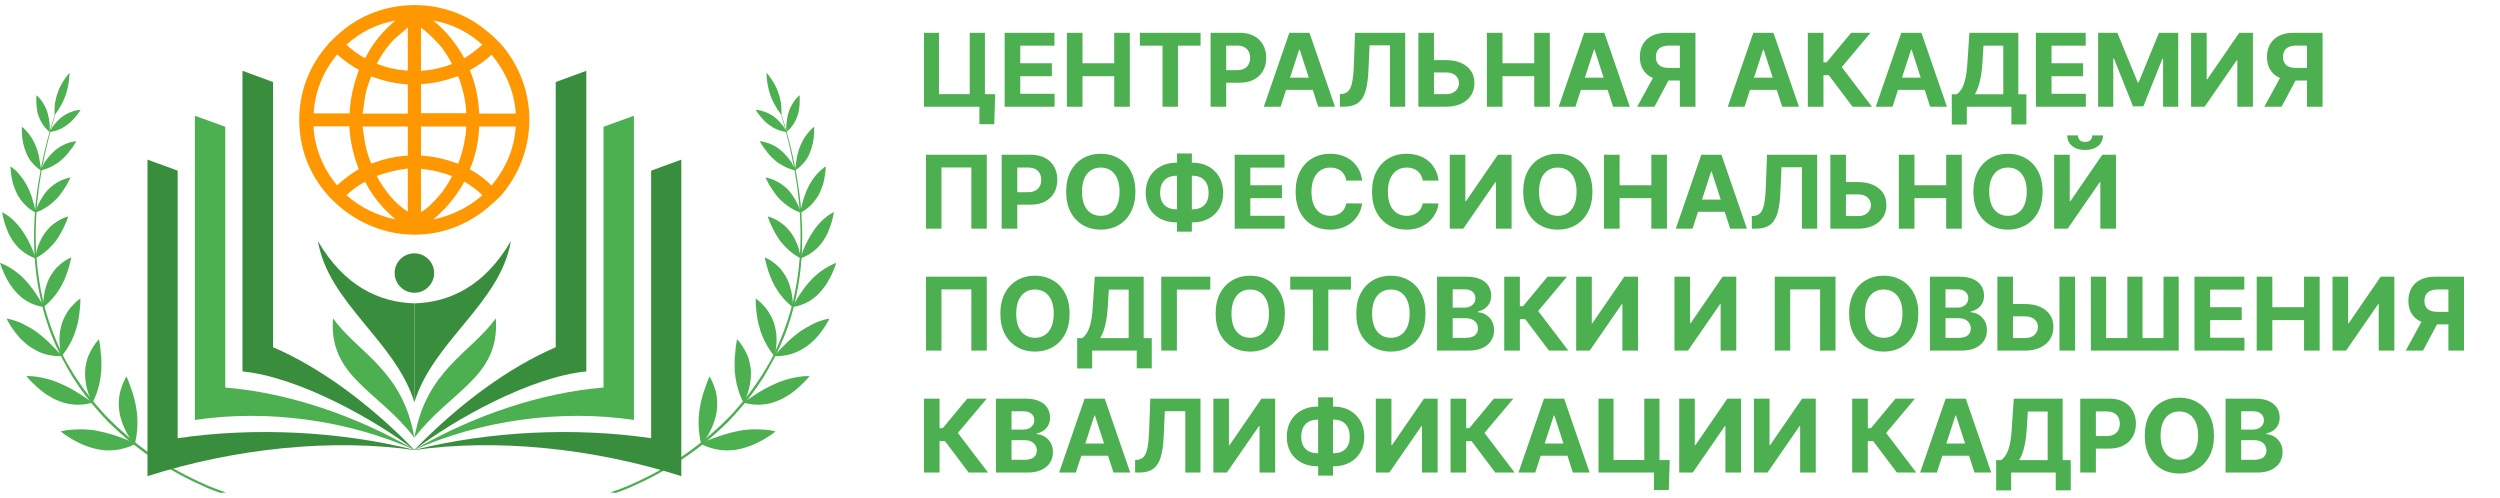 <?xml version="1.0" encoding="UTF-8"?> <svg xmlns="http://www.w3.org/2000/svg" width="246" height="49" viewBox="0 0 246 49" fill="none"><g clip-path="url(#clip0_136_1470)"><path d="M22.229 48.437C22.229 48.437 22.208 48.437 22.145 48.458C22.103 48.458 22.04 48.479 21.957 48.479C21.831 48.5 21.685 48.5 21.685 48.5C21.685 48.5 21.518 48.437 21.204 48.333C20.89 48.208 20.43 48.041 19.866 47.77C18.715 47.269 17.105 46.456 15.307 45.287C14.408 44.703 13.467 44.015 12.526 43.222C12.045 42.826 11.585 42.409 11.104 41.95C10.999 41.845 10.874 41.72 10.748 41.616C10.685 41.553 10.623 41.491 10.581 41.449C10.518 41.386 10.476 41.324 10.414 41.261C10.309 41.136 10.184 41.032 10.079 40.907C9.975 40.782 9.849 40.656 9.745 40.531C8.845 39.53 7.988 38.424 7.235 37.235C7.131 37.089 7.047 36.943 6.963 36.776C6.88 36.63 6.775 36.463 6.691 36.317C6.608 36.171 6.524 36.004 6.441 35.858L6.315 35.629C6.273 35.545 6.231 35.462 6.19 35.4C6.106 35.233 6.022 35.087 5.939 34.92C5.855 34.753 5.792 34.586 5.709 34.44C5.625 34.273 5.562 34.106 5.479 33.96L5.27 33.459L5.165 33.209C5.123 33.126 5.102 33.042 5.06 32.959L4.872 32.458C4.809 32.291 4.747 32.124 4.705 31.957C4.642 31.791 4.6 31.624 4.538 31.457C4.433 31.123 4.329 30.768 4.245 30.435C4.203 30.268 4.161 30.101 4.119 29.913C4.078 29.746 4.036 29.579 3.994 29.392C3.68 28.015 3.492 26.638 3.408 25.303C3.388 24.969 3.367 24.636 3.367 24.302C3.367 23.968 3.346 23.655 3.346 23.321C3.346 22.675 3.367 22.049 3.408 21.423C3.408 21.277 3.429 21.11 3.429 20.964C3.429 20.818 3.45 20.672 3.471 20.505C3.492 20.213 3.513 19.921 3.555 19.629C3.597 19.337 3.618 19.066 3.659 18.774C3.68 18.628 3.701 18.503 3.722 18.357C3.743 18.231 3.764 18.085 3.785 17.96C4.119 15.832 4.559 14.101 4.893 12.912C5.081 12.307 5.207 11.848 5.311 11.514C5.374 11.347 5.416 11.243 5.437 11.16C5.458 11.076 5.479 11.034 5.479 11.034C5.479 11.034 5.479 11.076 5.458 11.16C5.437 11.243 5.395 11.368 5.353 11.535C5.249 11.869 5.123 12.349 4.956 12.954C4.642 14.164 4.203 15.916 3.889 18.064C3.868 18.19 3.848 18.336 3.827 18.461C3.806 18.607 3.785 18.732 3.785 18.878C3.743 19.149 3.722 19.441 3.68 19.733C3.638 20.317 3.576 20.901 3.555 21.527C3.492 22.758 3.492 24.072 3.597 25.407C3.701 26.742 3.91 28.14 4.224 29.517C4.538 30.894 4.998 32.27 5.562 33.585C5.688 33.918 5.855 34.231 6.001 34.565C6.064 34.732 6.169 34.878 6.231 35.045C6.315 35.212 6.399 35.358 6.482 35.525C6.566 35.671 6.65 35.838 6.754 35.984L6.88 36.213L7.026 36.443C7.11 36.589 7.214 36.755 7.298 36.901C7.402 37.047 7.486 37.194 7.591 37.34C8.364 38.529 9.243 39.613 10.142 40.615C10.246 40.74 10.372 40.865 10.497 40.99C10.623 41.115 10.727 41.24 10.853 41.345C11.083 41.574 11.313 41.804 11.564 42.033C12.045 42.471 12.526 42.888 12.986 43.285C13.948 44.057 14.889 44.745 15.809 45.329C17.628 46.497 19.259 47.269 20.409 47.77C20.995 48.02 21.455 48.187 21.768 48.291C21.936 48.354 22.04 48.396 22.124 48.416C22.187 48.416 22.229 48.437 22.229 48.437Z" fill="#4CAF50"></path><path d="M13.32 43.66C13.32 43.66 13.237 43.723 13.09 43.786C12.944 43.869 12.714 43.973 12.4 44.057C11.815 44.245 10.957 44.411 9.933 44.265C8.908 44.119 7.904 43.681 7.172 43.264C6.817 43.056 6.503 42.847 6.294 42.701C6.085 42.555 5.98 42.45 5.98 42.45C5.98 42.45 6.085 42.43 6.252 42.388C6.42 42.346 6.691 42.304 7.005 42.284C7.319 42.263 7.695 42.242 8.134 42.242C8.553 42.263 9.034 42.284 9.535 42.388C10.539 42.576 11.48 42.889 12.191 43.16C12.547 43.285 12.839 43.41 13.028 43.494C13.195 43.598 13.32 43.66 13.32 43.66Z" fill="#4CAF50"></path><path d="M9.138 39.613C9.138 39.613 9.054 39.655 8.887 39.676C8.72 39.718 8.49 39.759 8.197 39.801C7.904 39.822 7.549 39.843 7.172 39.801C6.775 39.759 6.336 39.676 5.876 39.488C5.646 39.405 5.416 39.3 5.207 39.196C4.998 39.071 4.788 38.946 4.579 38.821C4.475 38.758 4.391 38.696 4.287 38.612C4.203 38.55 4.098 38.466 4.015 38.404C3.847 38.258 3.68 38.132 3.534 37.986C3.241 37.715 3.011 37.465 2.844 37.298C2.697 37.11 2.593 37.006 2.593 37.006C2.593 37.006 2.697 37.006 2.865 37.006C3.032 37.006 3.283 37.027 3.576 37.068C3.868 37.11 4.224 37.173 4.621 37.277C4.726 37.298 4.809 37.34 4.914 37.361C5.018 37.381 5.123 37.423 5.228 37.465C5.437 37.527 5.646 37.611 5.876 37.715C6.775 38.091 7.57 38.57 8.155 38.967C8.448 39.154 8.699 39.321 8.866 39.447C9.054 39.53 9.138 39.613 9.138 39.613Z" fill="#4CAF50"></path><path d="M6.127 35.024C6.127 35.024 6.044 35.045 5.876 35.045C5.73 35.045 5.5 35.045 5.228 35.003C4.684 34.941 3.932 34.753 3.158 34.252C3.053 34.19 2.97 34.127 2.865 34.065C2.781 34.002 2.677 33.919 2.593 33.856C2.426 33.71 2.259 33.543 2.091 33.397C1.778 33.084 1.527 32.75 1.297 32.438C1.088 32.125 0.92 31.874 0.816 31.666C0.753 31.561 0.711 31.499 0.69 31.436C0.669 31.374 0.648 31.353 0.648 31.353C0.648 31.353 0.732 31.374 0.899 31.395C1.046 31.436 1.276 31.478 1.548 31.582C1.819 31.666 2.133 31.791 2.447 31.979C2.781 32.145 3.158 32.354 3.513 32.604C3.701 32.73 3.869 32.876 4.036 33.001C4.203 33.147 4.371 33.272 4.517 33.418C4.684 33.564 4.831 33.689 4.956 33.835C5.103 33.96 5.207 34.106 5.333 34.211C5.563 34.44 5.751 34.649 5.876 34.795C6.064 34.941 6.127 35.024 6.127 35.024Z" fill="#4CAF50"></path><path d="M4.308 30.205C4.308 30.205 3.994 30.185 3.492 30.018C2.99 29.851 2.363 29.538 1.757 28.933C1.464 28.641 1.192 28.286 0.962 27.953C0.753 27.619 0.565 27.264 0.418 26.951C0.272 26.638 0.188 26.367 0.105 26.179C0.042 25.992 0 25.866 0 25.866C0 25.866 0.314 25.971 0.774 26.221C1.004 26.346 1.255 26.513 1.547 26.722C1.819 26.93 2.133 27.181 2.405 27.473C2.99 28.078 3.45 28.745 3.785 29.288C3.952 29.559 4.078 29.767 4.182 29.934C4.266 30.101 4.308 30.205 4.308 30.205Z" fill="#4CAF50"></path><path d="M3.513 25.428C3.513 25.428 3.22 25.345 2.802 25.115C2.384 24.886 1.84 24.489 1.38 23.864C1.15 23.551 0.941 23.196 0.794 22.862C0.648 22.529 0.523 22.174 0.439 21.882C0.272 21.298 0.209 20.881 0.209 20.881C0.209 20.881 0.481 21.006 0.878 21.298C1.066 21.444 1.296 21.632 1.505 21.861C1.568 21.924 1.61 21.986 1.673 22.049C1.736 22.111 1.798 22.174 1.84 22.236C1.966 22.383 2.07 22.529 2.175 22.675C2.279 22.841 2.384 22.988 2.488 23.154C2.572 23.321 2.677 23.488 2.76 23.634C2.844 23.801 2.927 23.947 2.99 24.093C3.053 24.239 3.116 24.385 3.178 24.51C3.408 25.053 3.513 25.428 3.513 25.428Z" fill="#4CAF50"></path><path d="M3.513 20.922C3.513 20.922 3.45 20.901 3.346 20.839C3.241 20.776 3.095 20.693 2.906 20.547C2.739 20.422 2.53 20.234 2.342 20.025C2.154 19.817 1.945 19.546 1.756 19.233C1.589 18.92 1.443 18.586 1.338 18.252C1.275 18.085 1.234 17.918 1.213 17.772C1.171 17.626 1.15 17.48 1.129 17.334C1.087 17.063 1.045 16.813 1.045 16.646C1.024 16.479 1.024 16.375 1.024 16.375C1.024 16.375 1.087 16.416 1.192 16.479C1.296 16.562 1.422 16.667 1.589 16.813C1.903 17.147 2.3 17.605 2.635 18.231C2.802 18.544 2.948 18.878 3.053 19.17C3.116 19.316 3.157 19.483 3.199 19.629C3.241 19.775 3.283 19.921 3.325 20.046C3.387 20.297 3.429 20.526 3.471 20.672C3.492 20.756 3.492 20.818 3.492 20.86C3.513 20.901 3.513 20.922 3.513 20.922Z" fill="#4CAF50"></path><path d="M4.036 16.771C4.036 16.771 3.806 16.646 3.513 16.375C3.367 16.229 3.199 16.062 3.032 15.853C2.948 15.749 2.865 15.624 2.802 15.499C2.718 15.373 2.656 15.227 2.593 15.081C2.467 14.789 2.363 14.456 2.3 14.164C2.279 14.08 2.258 14.018 2.258 13.934C2.237 13.851 2.237 13.788 2.216 13.726C2.195 13.579 2.175 13.454 2.175 13.329C2.133 12.829 2.154 12.474 2.154 12.474C2.154 12.474 2.363 12.62 2.635 12.933C2.906 13.246 3.241 13.684 3.492 14.289C3.617 14.581 3.722 14.894 3.785 15.186C3.827 15.332 3.847 15.478 3.868 15.603C3.889 15.749 3.91 15.874 3.931 15.999C4.036 16.437 4.036 16.771 4.036 16.771Z" fill="#4CAF50"></path><path d="M4.893 12.995C4.893 12.995 4.726 12.87 4.496 12.62C4.266 12.37 4.015 11.994 3.827 11.493C3.785 11.368 3.743 11.243 3.701 11.118C3.68 10.993 3.638 10.868 3.638 10.742C3.597 10.492 3.576 10.263 3.576 10.054C3.576 9.846 3.576 9.679 3.576 9.553C3.576 9.491 3.576 9.449 3.597 9.407C3.597 9.366 3.597 9.366 3.597 9.366C3.597 9.366 3.638 9.407 3.701 9.47C3.764 9.533 3.868 9.637 3.973 9.762C4.182 10.033 4.433 10.409 4.621 10.909C4.705 11.16 4.768 11.41 4.809 11.66C4.851 11.911 4.872 12.14 4.893 12.328C4.914 12.724 4.893 12.995 4.893 12.995Z" fill="#4CAF50"></path><path d="M13.258 43.723C13.258 43.723 13.3 43.639 13.32 43.452C13.362 43.285 13.404 43.035 13.446 42.742C13.53 42.138 13.571 41.303 13.446 40.406C13.32 39.488 13.069 38.654 12.839 38.049C12.735 37.736 12.63 37.486 12.568 37.319C12.505 37.152 12.442 37.048 12.442 37.048C12.442 37.048 12.379 37.131 12.317 37.277C12.233 37.423 12.129 37.653 12.024 37.924C11.919 38.195 11.815 38.529 11.752 38.925C11.689 39.321 11.668 39.739 11.71 40.218C11.794 41.157 12.17 42.054 12.526 42.701C12.714 43.014 12.881 43.285 13.007 43.452C13.174 43.619 13.258 43.723 13.258 43.723Z" fill="#4CAF50"></path><path d="M9.075 39.655C9.075 39.655 9.117 39.572 9.201 39.426C9.264 39.28 9.368 39.071 9.473 38.8C9.577 38.529 9.661 38.216 9.765 37.84C9.849 37.486 9.912 37.069 9.954 36.651C9.975 36.443 9.975 36.234 9.975 36.026C9.975 35.817 9.975 35.608 9.975 35.42C9.975 35.316 9.975 35.233 9.954 35.129C9.954 35.045 9.933 34.941 9.933 34.857C9.912 34.69 9.891 34.523 9.891 34.377C9.87 34.065 9.807 33.835 9.786 33.647C9.765 33.48 9.745 33.376 9.745 33.376C9.745 33.376 9.682 33.439 9.577 33.564C9.473 33.689 9.326 33.856 9.18 34.106C9.034 34.336 8.866 34.628 8.72 34.962C8.678 35.045 8.657 35.129 8.615 35.233C8.594 35.316 8.553 35.42 8.532 35.525C8.49 35.713 8.448 35.921 8.406 36.151C8.302 37.027 8.448 37.924 8.657 38.591C8.762 38.925 8.866 39.196 8.95 39.384C9.034 39.551 9.075 39.655 9.075 39.655Z" fill="#4CAF50"></path><path d="M6.064 35.045C6.064 35.045 6.127 34.982 6.21 34.857C6.315 34.732 6.441 34.565 6.587 34.336C6.88 33.877 7.235 33.23 7.465 32.458C7.486 32.354 7.528 32.27 7.549 32.166C7.57 32.062 7.612 31.978 7.632 31.874C7.674 31.686 7.716 31.499 7.737 31.311C7.8 30.956 7.842 30.622 7.862 30.33C7.904 30.038 7.904 29.809 7.904 29.642C7.904 29.475 7.904 29.371 7.904 29.371C7.904 29.371 7.821 29.413 7.716 29.517C7.591 29.6 7.423 29.746 7.256 29.934C7.068 30.122 6.859 30.351 6.671 30.643C6.482 30.935 6.294 31.269 6.148 31.666C6.064 31.874 6.022 32.062 5.98 32.27C5.939 32.479 5.897 32.667 5.876 32.875C5.855 33.063 5.855 33.272 5.855 33.439C5.855 33.626 5.855 33.793 5.876 33.96C5.897 34.273 5.939 34.565 5.98 34.753C6.043 34.941 6.064 35.045 6.064 35.045Z" fill="#4CAF50"></path><path d="M4.245 30.226C4.245 30.226 4.517 30.038 4.872 29.684C5.228 29.329 5.667 28.808 6.043 28.119C6.232 27.785 6.378 27.431 6.504 27.118C6.629 26.784 6.734 26.492 6.796 26.221C6.88 25.95 6.922 25.72 6.964 25.574C7.005 25.407 7.005 25.324 7.005 25.324C7.005 25.324 6.713 25.449 6.294 25.72C6.085 25.866 5.855 26.054 5.625 26.284C5.395 26.513 5.186 26.805 4.977 27.139C4.58 27.827 4.391 28.599 4.308 29.204C4.266 29.517 4.245 29.767 4.245 29.955C4.245 30.101 4.245 30.226 4.245 30.226Z" fill="#4CAF50"></path><path d="M3.45 25.428C3.45 25.428 3.722 25.303 4.119 25.032C4.517 24.761 4.977 24.343 5.437 23.78C5.667 23.488 5.834 23.196 6.001 22.904C6.169 22.612 6.294 22.341 6.399 22.111C6.629 21.632 6.712 21.298 6.712 21.298C6.712 21.298 6.42 21.36 6.001 21.569C5.792 21.673 5.562 21.819 5.311 22.007C5.249 22.049 5.186 22.111 5.123 22.153C5.06 22.216 4.998 22.257 4.935 22.32C4.809 22.445 4.705 22.57 4.579 22.716C4.454 22.862 4.349 23.008 4.266 23.154C4.161 23.3 4.078 23.467 4.015 23.613C3.931 23.759 3.868 23.926 3.806 24.072C3.743 24.218 3.68 24.364 3.659 24.51C3.513 25.053 3.45 25.428 3.45 25.428Z" fill="#4CAF50"></path><path d="M3.45 20.923C3.45 20.923 3.513 20.902 3.638 20.86C3.764 20.818 3.931 20.756 4.119 20.651C4.308 20.547 4.538 20.422 4.768 20.255C4.998 20.088 5.228 19.9 5.479 19.65C5.73 19.421 5.939 19.149 6.106 18.899C6.19 18.774 6.273 18.649 6.357 18.524C6.441 18.398 6.503 18.294 6.566 18.19C6.691 17.981 6.775 17.794 6.838 17.668C6.901 17.543 6.942 17.46 6.942 17.46C6.942 17.46 6.88 17.46 6.754 17.501C6.629 17.522 6.461 17.585 6.273 17.648C5.876 17.794 5.353 18.065 4.851 18.544C4.6 18.774 4.391 19.045 4.224 19.316C4.14 19.442 4.057 19.587 3.973 19.713C3.91 19.838 3.848 19.963 3.785 20.088C3.68 20.318 3.597 20.526 3.534 20.672C3.513 20.756 3.492 20.797 3.471 20.839C3.471 20.902 3.45 20.923 3.45 20.923Z" fill="#4CAF50"></path><path d="M3.994 16.771C3.994 16.771 4.245 16.729 4.621 16.583C4.81 16.521 5.019 16.416 5.249 16.291C5.353 16.229 5.479 16.145 5.604 16.083C5.73 15.999 5.855 15.916 5.96 15.812C6.211 15.603 6.42 15.394 6.608 15.186C6.65 15.123 6.692 15.081 6.734 15.019C6.775 14.956 6.817 14.915 6.859 14.852C6.943 14.748 7.026 14.643 7.089 14.56C7.361 14.184 7.507 13.892 7.507 13.892C7.507 13.892 7.256 13.913 6.88 14.018C6.503 14.122 6.002 14.33 5.5 14.727C5.249 14.935 5.04 15.144 4.851 15.373C4.747 15.478 4.663 15.603 4.58 15.707C4.538 15.77 4.496 15.812 4.454 15.874C4.412 15.937 4.391 15.978 4.35 16.041C4.12 16.458 3.994 16.771 3.994 16.771Z" fill="#4CAF50"></path><path d="M4.873 12.995C4.873 12.995 5.082 12.975 5.395 12.891C5.709 12.808 6.127 12.641 6.545 12.328C6.65 12.244 6.755 12.182 6.838 12.098C6.943 12.015 7.026 11.931 7.11 11.848C7.277 11.681 7.424 11.514 7.549 11.347C7.675 11.201 7.758 11.055 7.821 10.972C7.863 10.93 7.884 10.889 7.905 10.868C7.926 10.847 7.926 10.826 7.926 10.826C7.926 10.826 7.863 10.826 7.779 10.826C7.675 10.826 7.549 10.847 7.403 10.889C7.089 10.972 6.65 11.118 6.232 11.41C6.023 11.556 5.814 11.723 5.646 11.911C5.479 12.098 5.333 12.265 5.207 12.432C4.998 12.745 4.873 12.995 4.873 12.995Z" fill="#4CAF50"></path><path d="M5.374 11.306C5.374 11.306 5.353 11.034 5.374 10.638C5.374 10.534 5.395 10.43 5.395 10.304C5.416 10.179 5.416 10.054 5.458 9.929C5.5 9.658 5.583 9.387 5.688 9.094C5.876 8.51 6.19 8.031 6.42 7.697C6.65 7.363 6.838 7.175 6.838 7.175C6.838 7.175 6.838 7.446 6.796 7.843C6.754 8.26 6.65 8.782 6.461 9.366C6.357 9.658 6.252 9.908 6.127 10.137C6.064 10.263 6.001 10.367 5.939 10.471C5.876 10.576 5.813 10.659 5.771 10.763C5.562 11.097 5.374 11.306 5.374 11.306Z" fill="#4CAF50"></path><path d="M60.057 48.437C60.057 48.437 60.078 48.437 60.141 48.458C60.183 48.458 60.245 48.479 60.329 48.479C60.454 48.5 60.601 48.5 60.601 48.5C60.601 48.5 60.768 48.437 61.082 48.333C61.395 48.208 61.855 48.041 62.42 47.77C63.57 47.269 65.18 46.456 66.979 45.287C67.878 44.703 68.819 44.015 69.76 43.222C70.241 42.826 70.701 42.409 71.182 41.95C71.287 41.845 71.412 41.72 71.537 41.616C71.6 41.553 71.663 41.491 71.705 41.449C71.767 41.386 71.809 41.324 71.872 41.261C71.977 41.136 72.102 41.032 72.207 40.907C72.311 40.782 72.437 40.656 72.541 40.531C73.44 39.53 74.298 38.424 75.05 37.235C75.155 37.089 75.239 36.943 75.322 36.776C75.406 36.63 75.51 36.463 75.594 36.317C75.678 36.171 75.761 36.004 75.845 35.858L75.971 35.629C76.012 35.545 76.054 35.462 76.096 35.4C76.18 35.233 76.263 35.087 76.347 34.92C76.431 34.753 76.493 34.586 76.577 34.44C76.661 34.273 76.723 34.106 76.807 33.96L77.016 33.459L77.121 33.209C77.162 33.126 77.183 33.042 77.225 32.959L77.413 32.458C77.476 32.291 77.539 32.124 77.581 31.957C77.644 31.791 77.685 31.624 77.748 31.457C77.853 31.123 77.957 30.768 78.041 30.435C78.083 30.268 78.124 30.101 78.166 29.913C78.208 29.746 78.25 29.579 78.292 29.392C78.605 28.015 78.794 26.638 78.877 25.303C78.898 24.969 78.919 24.636 78.919 24.302C78.919 23.968 78.94 23.655 78.94 23.321C78.94 22.675 78.919 22.049 78.877 21.423C78.877 21.277 78.856 21.11 78.856 20.964C78.856 20.818 78.835 20.672 78.814 20.505C78.794 20.213 78.773 19.921 78.731 19.629C78.689 19.337 78.668 19.066 78.626 18.774C78.605 18.628 78.585 18.503 78.564 18.357C78.543 18.231 78.522 18.085 78.501 17.96C78.166 15.832 77.727 14.101 77.392 12.912C77.204 12.307 77.079 11.848 76.974 11.514C76.912 11.347 76.87 11.243 76.849 11.16C76.828 11.076 76.807 11.034 76.807 11.034C76.807 11.034 76.807 11.076 76.828 11.16C76.849 11.243 76.891 11.368 76.933 11.535C77.037 11.869 77.162 12.349 77.33 12.954C77.644 14.164 78.083 15.916 78.396 18.064C78.417 18.19 78.438 18.336 78.459 18.461C78.48 18.607 78.501 18.732 78.501 18.878C78.543 19.149 78.564 19.441 78.605 19.733C78.647 20.317 78.71 20.901 78.731 21.527C78.794 22.758 78.794 24.072 78.689 25.407C78.585 26.742 78.375 28.14 78.062 29.517C77.748 30.894 77.288 32.27 76.723 33.585C76.598 33.918 76.431 34.231 76.284 34.565C76.222 34.732 76.117 34.878 76.054 35.045C75.971 35.212 75.887 35.358 75.803 35.525C75.72 35.671 75.636 35.838 75.531 35.984L75.406 36.213L75.26 36.443C75.176 36.589 75.071 36.755 74.988 36.901C74.883 37.047 74.799 37.194 74.695 37.34C73.921 38.529 73.043 39.613 72.144 40.615C72.039 40.74 71.914 40.865 71.788 40.99C71.663 41.115 71.558 41.24 71.433 41.345C71.203 41.574 70.973 41.804 70.722 42.033C70.241 42.471 69.76 42.888 69.3 43.285C68.338 44.057 67.397 44.745 66.477 45.329C64.658 46.497 63.026 47.269 61.876 47.77C61.291 48.02 60.831 48.187 60.517 48.291C60.35 48.354 60.245 48.396 60.162 48.416C60.099 48.416 60.057 48.437 60.057 48.437Z" fill="#4CAF50"></path><path d="M68.965 43.66C68.965 43.66 69.049 43.723 69.195 43.786C69.342 43.869 69.572 43.973 69.885 44.057C70.471 44.245 71.328 44.411 72.353 44.265C73.378 44.119 74.381 43.681 75.113 43.264C75.469 43.056 75.782 42.847 75.992 42.701C76.201 42.555 76.305 42.45 76.305 42.45C76.305 42.45 76.201 42.43 76.033 42.388C75.866 42.346 75.594 42.304 75.281 42.284C74.967 42.263 74.591 42.242 74.151 42.242C73.733 42.263 73.252 42.284 72.75 42.388C71.746 42.576 70.805 42.889 70.094 43.16C69.739 43.285 69.446 43.41 69.258 43.494C69.07 43.598 68.965 43.66 68.965 43.66Z" fill="#4CAF50"></path><path d="M73.126 39.613C73.126 39.613 73.21 39.655 73.377 39.676C73.545 39.718 73.775 39.759 74.067 39.801C74.36 39.822 74.716 39.843 75.092 39.801C75.489 39.759 75.929 39.676 76.389 39.488C76.619 39.405 76.849 39.3 77.058 39.196C77.267 39.071 77.476 38.946 77.685 38.821C77.79 38.758 77.873 38.696 77.978 38.612C78.061 38.55 78.166 38.466 78.25 38.404C78.417 38.258 78.584 38.132 78.731 37.986C79.023 37.715 79.253 37.465 79.421 37.298C79.567 37.11 79.672 37.006 79.672 37.006C79.672 37.006 79.567 37.006 79.4 37.006C79.233 37.006 78.982 37.027 78.689 37.068C78.396 37.11 78.041 37.173 77.643 37.277C77.539 37.298 77.455 37.34 77.35 37.361C77.246 37.381 77.141 37.423 77.037 37.465C76.828 37.527 76.619 37.611 76.389 37.715C75.489 38.091 74.695 38.57 74.109 38.967C73.817 39.154 73.566 39.321 73.398 39.447C73.231 39.53 73.126 39.613 73.126 39.613Z" fill="#4CAF50"></path><path d="M76.138 35.024C76.138 35.024 76.221 35.045 76.389 35.045C76.535 35.045 76.765 35.045 77.037 35.003C77.581 34.941 78.333 34.753 79.107 34.252C79.212 34.19 79.295 34.127 79.4 34.065C79.484 34.002 79.588 33.919 79.672 33.856C79.839 33.71 80.006 33.543 80.174 33.397C80.487 33.084 80.738 32.75 80.968 32.438C81.177 32.125 81.345 31.874 81.449 31.666C81.512 31.561 81.554 31.499 81.575 31.436C81.596 31.374 81.616 31.353 81.616 31.353C81.616 31.353 81.533 31.374 81.365 31.395C81.219 31.436 80.989 31.478 80.717 31.582C80.445 31.666 80.132 31.791 79.818 31.979C79.484 32.145 79.107 32.354 78.752 32.604C78.563 32.73 78.396 32.876 78.229 33.001C78.061 33.147 77.894 33.272 77.748 33.418C77.581 33.564 77.434 33.689 77.309 33.835C77.162 33.96 77.058 34.106 76.932 34.211C76.702 34.44 76.514 34.649 76.389 34.795C76.221 34.941 76.138 35.024 76.138 35.024Z" fill="#4CAF50"></path><path d="M77.978 30.205C77.978 30.205 78.292 30.185 78.794 30.018C79.295 29.851 79.923 29.538 80.529 28.933C80.822 28.641 81.094 28.286 81.324 27.953C81.533 27.619 81.721 27.264 81.868 26.951C82.014 26.638 82.097 26.367 82.181 26.179C82.244 25.992 82.286 25.866 82.286 25.866C82.286 25.866 81.972 25.971 81.512 26.221C81.282 26.346 81.031 26.513 80.738 26.722C80.466 26.93 80.153 27.181 79.881 27.473C79.295 28.078 78.835 28.745 78.501 29.288C78.334 29.559 78.208 29.767 78.103 29.934C78.02 30.101 77.978 30.205 77.978 30.205Z" fill="#4CAF50"></path><path d="M78.752 25.428C78.752 25.428 79.045 25.345 79.463 25.115C79.881 24.886 80.425 24.49 80.885 23.864C81.115 23.551 81.324 23.196 81.47 22.863C81.617 22.529 81.742 22.174 81.826 21.882C81.993 21.298 82.056 20.86 82.056 20.86C82.056 20.86 81.784 20.985 81.387 21.277C81.199 21.423 80.969 21.611 80.759 21.84C80.697 21.903 80.655 21.965 80.592 22.028C80.529 22.091 80.467 22.153 80.425 22.216C80.299 22.362 80.195 22.508 80.09 22.654C79.986 22.821 79.881 22.967 79.777 23.134C79.693 23.3 79.588 23.467 79.505 23.613C79.421 23.78 79.338 23.926 79.275 24.072C79.212 24.218 79.149 24.364 79.087 24.49C78.856 25.053 78.752 25.428 78.752 25.428Z" fill="#4CAF50"></path><path d="M78.772 20.922C78.772 20.922 78.835 20.901 78.94 20.839C79.044 20.776 79.191 20.693 79.379 20.547C79.546 20.422 79.755 20.234 79.944 20.025C80.132 19.817 80.341 19.546 80.529 19.233C80.696 18.92 80.843 18.586 80.947 18.252C81.01 18.085 81.052 17.918 81.073 17.772C81.115 17.626 81.135 17.48 81.156 17.334C81.198 17.063 81.24 16.813 81.24 16.646C81.261 16.479 81.261 16.375 81.261 16.375C81.261 16.375 81.198 16.416 81.094 16.479C80.989 16.562 80.864 16.667 80.696 16.813C80.362 17.126 79.964 17.585 79.63 18.21C79.463 18.523 79.316 18.857 79.212 19.149C79.149 19.295 79.107 19.462 79.065 19.608C79.023 19.754 78.982 19.9 78.94 20.025C78.877 20.276 78.835 20.505 78.793 20.651C78.772 20.735 78.772 20.797 78.772 20.839C78.772 20.901 78.772 20.922 78.772 20.922Z" fill="#4CAF50"></path><path d="M78.229 16.771C78.229 16.771 78.459 16.646 78.752 16.375C78.898 16.229 79.066 16.062 79.233 15.853C79.316 15.749 79.4 15.624 79.463 15.499C79.546 15.373 79.609 15.227 79.672 15.081C79.797 14.789 79.902 14.456 79.965 14.164C79.986 14.08 80.007 14.018 80.007 13.934C80.027 13.851 80.027 13.788 80.048 13.726C80.069 13.579 80.09 13.454 80.09 13.329C80.132 12.829 80.111 12.474 80.111 12.474C80.111 12.474 79.902 12.62 79.63 12.933C79.358 13.246 79.024 13.684 78.773 14.289C78.647 14.581 78.543 14.894 78.48 15.186C78.438 15.332 78.417 15.478 78.396 15.603C78.375 15.749 78.355 15.874 78.334 15.999C78.25 16.437 78.229 16.771 78.229 16.771Z" fill="#4CAF50"></path><path d="M77.372 12.995C77.372 12.995 77.539 12.87 77.769 12.62C77.999 12.37 78.25 11.994 78.438 11.493C78.48 11.368 78.522 11.243 78.564 11.118C78.584 10.993 78.626 10.868 78.626 10.742C78.668 10.492 78.689 10.263 78.689 10.054C78.689 9.846 78.689 9.679 78.689 9.553C78.689 9.491 78.689 9.449 78.668 9.407C78.668 9.366 78.668 9.366 78.668 9.366C78.668 9.366 78.626 9.407 78.564 9.47C78.501 9.533 78.396 9.637 78.292 9.762C78.083 10.033 77.832 10.409 77.643 10.909C77.56 11.16 77.497 11.41 77.455 11.66C77.413 11.911 77.392 12.14 77.372 12.328C77.372 12.724 77.372 12.995 77.372 12.995Z" fill="#4CAF50"></path><path d="M69.007 43.723C69.007 43.723 68.965 43.639 68.944 43.452C68.903 43.285 68.861 43.035 68.819 42.742C68.735 42.138 68.694 41.303 68.819 40.406C68.944 39.488 69.195 38.654 69.425 38.049C69.53 37.736 69.635 37.486 69.697 37.319C69.76 37.152 69.823 37.048 69.823 37.048C69.823 37.048 69.885 37.131 69.948 37.277C70.032 37.423 70.136 37.653 70.241 37.924C70.346 38.195 70.45 38.529 70.513 38.925C70.576 39.321 70.596 39.739 70.555 40.218C70.471 41.157 70.094 42.054 69.739 42.701C69.551 43.014 69.383 43.285 69.258 43.452C69.091 43.619 69.007 43.723 69.007 43.723Z" fill="#4CAF50"></path><path d="M73.189 39.655C73.189 39.655 73.147 39.572 73.064 39.426C73.001 39.28 72.897 39.071 72.792 38.8C72.687 38.529 72.604 38.216 72.499 37.84C72.415 37.486 72.353 37.069 72.311 36.651C72.29 36.443 72.29 36.234 72.29 36.026C72.29 35.817 72.29 35.608 72.29 35.42C72.29 35.316 72.29 35.233 72.311 35.129C72.311 35.045 72.332 34.941 72.332 34.857C72.353 34.69 72.374 34.523 72.374 34.377C72.395 34.065 72.457 33.835 72.478 33.647C72.499 33.48 72.52 33.376 72.52 33.376C72.52 33.376 72.583 33.439 72.687 33.564C72.792 33.689 72.938 33.856 73.085 34.106C73.231 34.336 73.398 34.628 73.545 34.962C73.587 35.045 73.607 35.129 73.649 35.233C73.67 35.316 73.712 35.42 73.733 35.525C73.775 35.713 73.817 35.921 73.858 36.151C73.963 37.027 73.817 37.924 73.607 38.591C73.503 38.925 73.398 39.196 73.315 39.384C73.252 39.551 73.189 39.655 73.189 39.655Z" fill="#4CAF50"></path><path d="M76.201 35.045C76.201 35.045 76.138 34.982 76.054 34.857C75.95 34.732 75.824 34.565 75.678 34.336C75.385 33.877 75.029 33.23 74.799 32.458C74.779 32.354 74.737 32.27 74.716 32.166C74.695 32.062 74.653 31.978 74.632 31.874C74.59 31.686 74.549 31.499 74.528 31.311C74.465 30.956 74.423 30.622 74.402 30.33C74.36 30.038 74.36 29.809 74.36 29.642C74.36 29.475 74.36 29.371 74.36 29.371C74.36 29.371 74.444 29.413 74.549 29.517C74.674 29.6 74.841 29.746 75.009 29.934C75.197 30.122 75.406 30.351 75.594 30.643C75.782 30.935 75.971 31.269 76.117 31.666C76.201 31.874 76.242 32.062 76.284 32.27C76.326 32.479 76.368 32.667 76.389 32.875C76.41 33.063 76.41 33.272 76.41 33.439C76.41 33.626 76.41 33.793 76.389 33.96C76.368 34.273 76.326 34.565 76.284 34.753C76.242 34.941 76.201 35.045 76.201 35.045Z" fill="#4CAF50"></path><path d="M78.02 30.226C78.02 30.226 77.748 30.038 77.393 29.684C77.037 29.329 76.598 28.808 76.222 28.119C76.034 27.785 75.887 27.431 75.762 27.118C75.636 26.784 75.532 26.492 75.469 26.221C75.385 25.95 75.343 25.72 75.302 25.574C75.26 25.407 75.26 25.324 75.26 25.324C75.26 25.324 75.552 25.449 75.971 25.72C76.18 25.866 76.41 26.054 76.64 26.284C76.87 26.513 77.079 26.805 77.288 27.139C77.686 27.827 77.874 28.599 77.957 29.204C77.999 29.517 78.02 29.767 78.02 29.955C78.041 30.101 78.02 30.226 78.02 30.226Z" fill="#4CAF50"></path><path d="M78.814 25.428C78.814 25.428 78.543 25.303 78.145 25.032C77.748 24.761 77.288 24.343 76.828 23.78C76.598 23.488 76.43 23.196 76.263 22.904C76.096 22.612 75.971 22.341 75.866 22.111C75.636 21.632 75.552 21.298 75.552 21.298C75.552 21.298 75.845 21.36 76.263 21.569C76.472 21.673 76.702 21.819 76.953 22.007C77.016 22.049 77.079 22.111 77.141 22.153C77.204 22.216 77.267 22.257 77.33 22.32C77.455 22.445 77.56 22.57 77.685 22.716C77.811 22.862 77.915 23.008 77.999 23.154C78.103 23.3 78.187 23.467 78.25 23.613C78.333 23.759 78.396 23.926 78.459 24.072C78.522 24.218 78.584 24.364 78.605 24.51C78.752 25.053 78.814 25.428 78.814 25.428Z" fill="#4CAF50"></path><path d="M78.814 20.923C78.814 20.923 78.752 20.902 78.626 20.86C78.501 20.818 78.334 20.756 78.145 20.651C77.957 20.547 77.727 20.422 77.497 20.255C77.267 20.088 77.037 19.9 76.786 19.65C76.535 19.421 76.326 19.149 76.159 18.899C76.075 18.774 75.991 18.649 75.908 18.524C75.824 18.398 75.761 18.294 75.699 18.19C75.573 17.981 75.49 17.794 75.427 17.668C75.364 17.543 75.322 17.46 75.322 17.46C75.322 17.46 75.385 17.46 75.51 17.501C75.636 17.522 75.803 17.585 75.991 17.648C76.389 17.794 76.912 18.065 77.413 18.544C77.664 18.774 77.873 19.045 78.041 19.316C78.124 19.442 78.208 19.587 78.292 19.713C78.354 19.838 78.417 19.963 78.48 20.088C78.584 20.318 78.668 20.526 78.731 20.672C78.752 20.756 78.773 20.797 78.793 20.839C78.814 20.902 78.814 20.923 78.814 20.923Z" fill="#4CAF50"></path><path d="M78.271 16.771C78.271 16.771 78.02 16.729 77.644 16.583C77.455 16.521 77.246 16.416 77.016 16.291C76.912 16.229 76.786 16.145 76.661 16.083C76.535 15.999 76.41 15.916 76.305 15.812C76.054 15.603 75.845 15.394 75.657 15.186C75.615 15.123 75.573 15.081 75.531 15.019C75.49 14.956 75.448 14.915 75.406 14.852C75.322 14.748 75.239 14.643 75.176 14.56C74.904 14.184 74.758 13.892 74.758 13.892C74.758 13.892 75.009 13.913 75.385 14.018C75.762 14.122 76.263 14.33 76.765 14.727C77.016 14.935 77.225 15.144 77.413 15.373C77.518 15.478 77.602 15.603 77.685 15.707C77.727 15.77 77.769 15.812 77.811 15.874C77.853 15.937 77.874 15.978 77.915 16.041C78.145 16.458 78.271 16.771 78.271 16.771Z" fill="#4CAF50"></path><path d="M77.413 12.995C77.413 12.995 77.204 12.975 76.891 12.891C76.577 12.808 76.159 12.641 75.74 12.328C75.636 12.244 75.531 12.182 75.448 12.098C75.343 12.015 75.26 11.931 75.176 11.848C75.009 11.681 74.862 11.514 74.737 11.347C74.611 11.201 74.528 11.055 74.465 10.972C74.423 10.93 74.402 10.889 74.381 10.868C74.36 10.847 74.36 10.826 74.36 10.826C74.36 10.826 74.423 10.826 74.507 10.826C74.611 10.826 74.737 10.847 74.883 10.889C75.197 10.972 75.636 11.118 76.054 11.41C76.263 11.556 76.472 11.723 76.64 11.911C76.807 12.098 76.953 12.265 77.079 12.432C77.288 12.745 77.413 12.995 77.413 12.995Z" fill="#4CAF50"></path><path d="M76.891 11.306C76.891 11.306 76.912 11.034 76.891 10.638C76.891 10.534 76.87 10.43 76.87 10.304C76.849 10.179 76.849 10.054 76.807 9.929C76.765 9.658 76.681 9.387 76.577 9.094C76.389 8.51 76.075 8.031 75.845 7.697C75.615 7.363 75.427 7.175 75.427 7.175C75.427 7.175 75.427 7.446 75.469 7.843C75.51 8.26 75.615 8.782 75.803 9.366C75.908 9.658 76.012 9.908 76.138 10.137C76.201 10.263 76.263 10.367 76.326 10.471C76.389 10.576 76.451 10.659 76.493 10.763C76.723 11.097 76.891 11.306 76.891 11.306Z" fill="#4CAF50"></path><path fill-rule="evenodd" clip-rule="evenodd" d="M44.478 6.299C44.123 5.611 43.663 4.86 43.14 4.297C42.617 3.733 42.052 3.191 41.425 2.711V6.967C42.512 6.904 43.558 6.654 44.478 6.299ZM45.879 11.16C45.879 10.576 45.754 9.845 45.628 9.261C45.482 8.677 45.315 8.052 45.084 7.488C43.913 7.905 42.701 8.218 41.425 8.281V11.139H45.879V11.16ZM45.084 16.104C45.335 15.478 45.544 14.748 45.67 14.101C45.775 13.579 45.879 12.975 45.879 12.453H41.425V15.311C42.701 15.373 43.913 15.686 45.084 16.104ZM41.425 20.86C42.052 20.547 42.68 19.838 43.14 19.337C43.642 18.795 44.144 18.002 44.478 17.334C43.558 16.959 42.533 16.73 41.425 16.604V20.86ZM37.075 17.314C37.41 18.002 37.933 18.732 38.414 19.316C38.895 19.9 39.501 20.422 40.129 20.839V16.583C39.041 16.709 38.058 16.959 37.075 17.314ZM35.674 12.453C35.779 13.079 35.842 13.684 35.967 14.31C36.093 14.935 36.302 15.52 36.532 16.104C37.64 15.686 38.853 15.373 40.129 15.311V12.453H35.674ZM36.532 7.509C36.302 8.093 36.093 8.656 35.967 9.282C35.842 9.929 35.8 10.534 35.674 11.181H40.129V8.302C38.853 8.239 37.619 7.926 36.532 7.509ZM40.129 2.69C39.585 3.233 38.937 3.65 38.414 4.276C37.912 4.86 37.41 5.59 37.075 6.278C38.058 6.654 39.041 6.883 40.129 6.946V2.69ZM45.691 17.877C44.896 19.337 43.851 20.568 42.638 21.59C44.478 21.215 46.13 20.38 47.468 19.212C46.925 18.669 46.297 18.231 45.691 17.877ZM47.155 12.453C47.092 13.976 46.778 15.373 46.235 16.667C47.029 17.084 47.761 17.647 48.367 18.252C49.706 16.667 50.626 14.664 50.751 12.453H47.155ZM46.235 6.904C46.778 8.239 47.092 9.658 47.155 11.181H50.751C50.626 8.99 49.706 6.967 48.367 5.381C47.761 5.986 47.029 6.466 46.235 6.904ZM42.638 2.023C43.851 3.003 44.896 4.276 45.691 5.736C46.297 5.361 46.904 4.881 47.468 4.401C46.13 3.191 44.478 2.336 42.638 2.023ZM35.925 5.736C36.657 4.276 37.703 3.003 38.916 2.023C37.075 2.336 35.423 3.191 34.085 4.401C34.629 4.881 35.235 5.381 35.925 5.736ZM34.399 11.16C34.462 9.637 34.817 8.239 35.319 6.883C34.587 6.466 33.855 5.965 33.186 5.361C31.848 6.946 30.99 8.948 30.865 11.16H34.399ZM35.298 16.646C34.817 15.373 34.441 13.955 34.378 12.432H30.844C30.969 14.623 31.827 16.646 33.165 18.231C33.834 17.627 34.566 17.084 35.298 16.646ZM38.916 21.59C37.703 20.547 36.657 19.337 35.925 17.877C35.256 18.252 34.65 18.669 34.085 19.212C35.423 20.38 37.075 21.215 38.916 21.59ZM40.798 0.5C43.286 0.5 45.607 1.293 47.447 2.69C48.409 3.42 49.246 4.171 49.957 5.173C51.295 7.05 52.09 9.324 52.09 11.765C52.09 14.623 51.044 17.188 49.35 19.191C49.037 19.504 48.744 19.796 48.367 20.109C46.36 21.945 43.725 23.092 40.798 23.092C37.87 23.092 35.173 21.924 33.165 20.109C32.851 19.796 32.496 19.504 32.245 19.191C30.468 17.188 29.443 14.623 29.443 11.765C29.443 9.136 30.363 6.716 31.931 4.776C32.454 4.109 32.935 3.671 33.562 3.128C35.528 1.46 38.058 0.5 40.798 0.5Z" fill="#FF9800"></path><path fill-rule="evenodd" clip-rule="evenodd" d="M26.871 8.072V34.169C31.45 36.13 36.364 39.718 40.777 44.265V44.286C36.908 41.303 29.38 37.089 23.859 36.547V6.967L26.871 8.072Z" fill="#388E3C"></path><path fill-rule="evenodd" clip-rule="evenodd" d="M54.683 8.072V34.169C50.103 36.13 45.189 39.718 40.777 44.265V44.286C44.645 41.303 52.173 37.089 57.694 36.547V6.967L54.683 8.072Z" fill="#388E3C"></path><path fill-rule="evenodd" clip-rule="evenodd" d="M22.166 12.474V38.132C28.251 38.633 34.859 40.823 40.777 44.244V44.265C34.169 41.324 26.306 40.26 19.175 41.324V11.389L22.166 12.474Z" fill="#4CAF50"></path><path fill-rule="evenodd" clip-rule="evenodd" d="M59.388 12.474V38.132C53.303 38.633 46.695 40.823 40.777 44.244V44.265C47.385 41.324 55.247 40.26 62.378 41.324V11.389L59.388 12.474Z" fill="#4CAF50"></path><path fill-rule="evenodd" clip-rule="evenodd" d="M17.482 16.792V43.118C25.093 42.012 33.374 42.43 40.777 44.265V44.286C32.747 43.139 23.232 44.078 14.512 46.852V15.707L17.482 16.792Z" fill="#388E3C"></path><path fill-rule="evenodd" clip-rule="evenodd" d="M64.072 16.792V43.118C56.46 42.012 48.179 42.43 40.777 44.265V44.286C48.807 43.139 58.321 44.078 67.041 46.852V15.707L64.072 16.792Z" fill="#388E3C"></path><path fill-rule="evenodd" clip-rule="evenodd" d="M40.777 39.593V29.851C37.285 29.747 33.855 28.14 31.283 23.718C32.308 29.83 38.916 33.543 40.777 39.593Z" fill="#388E3C"></path><path fill-rule="evenodd" clip-rule="evenodd" d="M40.777 39.593V29.851C44.269 29.747 47.699 28.14 50.27 23.718C49.246 29.83 42.617 33.543 40.777 39.593Z" fill="#388E3C"></path><path fill-rule="evenodd" clip-rule="evenodd" d="M40.777 24.928C41.843 24.928 42.721 25.804 42.721 26.868C42.721 27.932 41.843 28.808 40.777 28.808C39.71 28.808 38.832 27.932 38.832 26.868C38.832 25.804 39.689 24.928 40.777 24.928Z" fill="#388E3C"></path><path fill-rule="evenodd" clip-rule="evenodd" d="M32.768 31.332C35.298 34.795 39.627 36.422 40.777 43.076C37.243 38.424 32.329 37.11 32.768 31.332Z" fill="#4CAF50"></path><path fill-rule="evenodd" clip-rule="evenodd" d="M48.786 31.332C46.256 34.795 41.927 36.422 40.777 43.076C44.311 38.424 49.225 37.11 48.786 31.332Z" fill="#4CAF50"></path></g><path d="M97.924 9.271L97.835 12.219H96.372V10.5H95.861V9.271H97.924ZM90.918 10.5V3.227H92.395V9.264H95.421V3.227H96.916V10.5H90.918ZM98.857 10.5V3.227H103.758V4.495H100.395V6.228H103.506V7.496H100.395V9.232H103.772V10.5H98.857ZM104.98 10.5V3.227H106.518V6.228H109.639V3.227H111.173V10.5H109.639V7.496H106.518V10.5H104.98ZM112.164 4.495V3.227H118.137V4.495H115.911V10.5H114.391V4.495H112.164ZM119.121 10.5V3.227H121.99C122.542 3.227 123.012 3.333 123.4 3.543C123.788 3.752 124.084 4.042 124.288 4.413C124.494 4.783 124.597 5.209 124.597 5.692C124.597 6.175 124.493 6.601 124.284 6.97C124.076 7.339 123.774 7.627 123.379 7.833C122.986 8.039 122.51 8.142 121.951 8.142H120.122V6.91H121.703C121.998 6.91 122.242 6.859 122.434 6.757C122.628 6.653 122.773 6.51 122.867 6.327C122.964 6.143 123.013 5.931 123.013 5.692C123.013 5.45 122.964 5.24 122.867 5.06C122.773 4.877 122.628 4.737 122.434 4.637C122.24 4.535 121.994 4.484 121.695 4.484H120.659V10.5H119.121ZM126.009 10.5H124.361L126.872 3.227H128.854L131.361 10.5H129.713L127.891 4.889H127.834L126.009 10.5ZM125.906 7.641H129.798V8.842H125.906V7.641ZM131.842 10.5V9.264L132.048 9.246C132.313 9.225 132.527 9.125 132.691 8.945C132.854 8.762 132.976 8.472 133.056 8.075C133.139 7.674 133.193 7.137 133.216 6.462L133.337 3.227H138.273V10.5H136.778V4.46H134.765L134.651 6.991C134.613 7.806 134.516 8.471 134.36 8.987C134.206 9.503 133.96 9.884 133.621 10.131C133.285 10.377 132.824 10.5 132.24 10.5H131.842ZM140.553 5.915H142.286C142.863 5.915 143.361 6.009 143.777 6.196C144.196 6.381 144.519 6.642 144.747 6.981C144.974 7.319 145.086 7.718 145.084 8.178C145.086 8.634 144.974 9.038 144.747 9.388C144.519 9.737 144.196 10.009 143.777 10.205C143.361 10.402 142.863 10.5 142.286 10.5H139.569V3.227H141.103V9.264H142.286C142.563 9.264 142.796 9.214 142.985 9.115C143.175 9.013 143.318 8.88 143.415 8.714C143.515 8.546 143.563 8.362 143.561 8.163C143.563 7.875 143.454 7.631 143.234 7.432C143.016 7.231 142.7 7.13 142.286 7.13H140.553V5.915ZM146.308 10.5V3.227H147.846V6.228H150.967V3.227H152.502V10.5H150.967V7.496H147.846V10.5H146.308ZM155.023 10.5H153.375L155.886 3.227H157.867L160.374 10.5H158.727L156.905 4.889H156.848L155.023 10.5ZM154.92 7.641H158.812V8.842H154.92V7.641ZM166.832 10.5H165.298V4.484H164.261C163.965 4.484 163.719 4.528 163.523 4.616C163.328 4.701 163.183 4.826 163.086 4.992C162.989 5.158 162.94 5.362 162.94 5.603C162.94 5.842 162.989 6.042 163.086 6.203C163.183 6.364 163.328 6.485 163.523 6.565C163.717 6.646 163.96 6.686 164.254 6.686H165.923V7.922H164.005C163.449 7.922 162.973 7.83 162.578 7.645C162.183 7.46 161.881 7.195 161.672 6.849C161.464 6.501 161.36 6.086 161.36 5.603C161.36 5.122 161.462 4.705 161.665 4.349C161.871 3.992 162.168 3.716 162.557 3.522C162.947 3.326 163.417 3.227 163.966 3.227H166.832V10.5ZM162.908 7.19H164.567L162.798 10.5H161.101L162.908 7.19ZM171.663 10.5H170.016L172.526 3.227H174.508L177.015 10.5H175.367L173.546 4.889H173.489L171.663 10.5ZM171.561 7.641H175.453V8.842H171.561V7.641ZM182.29 10.5L179.954 7.4H179.428V10.5H177.89V3.227H179.428V6.132H179.737L182.152 3.227H184.066L181.228 6.601L184.197 10.5H182.29ZM186.224 10.5H184.576L187.087 3.227H189.068L191.576 10.5H189.928L188.106 4.889H188.049L186.224 10.5ZM186.121 7.641H190.013V8.842H186.121V7.641ZM192.057 12.254V9.275H192.55C192.718 9.154 192.872 8.984 193.012 8.763C193.152 8.541 193.271 8.234 193.371 7.844C193.47 7.451 193.541 6.937 193.584 6.303L193.79 3.227H198.602V9.275H199.397V12.247H197.92V10.5H193.534V12.254H192.057ZM194.326 9.275H197.124V4.495H195.175L195.061 6.303C195.03 6.783 194.979 7.209 194.908 7.581C194.84 7.953 194.756 8.278 194.656 8.558C194.559 8.835 194.449 9.074 194.326 9.275ZM200.332 10.5V3.227H205.232V4.495H201.869V6.228H204.98V7.496H201.869V9.232H205.247V10.5H200.332ZM206.455 3.227H208.351L210.354 8.114H210.439L212.442 3.227H214.338V10.5H212.847V5.766H212.787L210.904 10.464H209.889L208.007 5.749H207.946V10.5H206.455V3.227ZM215.605 3.227H217.139V7.801H217.2L220.342 3.227H221.688V10.5H220.151V5.923H220.097L216.937 10.5H215.605V3.227ZM228.541 10.5H227.007V4.484H225.97C225.674 4.484 225.428 4.528 225.231 4.616C225.037 4.701 224.892 4.826 224.795 4.992C224.698 5.158 224.649 5.362 224.649 5.603C224.649 5.842 224.698 6.042 224.795 6.203C224.892 6.364 225.037 6.485 225.231 6.565C225.426 6.646 225.669 6.686 225.963 6.686H227.632V7.922H225.714C225.158 7.922 224.682 7.83 224.287 7.645C223.892 7.46 223.59 7.195 223.381 6.849C223.173 6.501 223.069 6.086 223.069 5.603C223.069 5.122 223.171 4.705 223.374 4.349C223.58 3.992 223.877 3.716 224.266 3.522C224.656 3.326 225.126 3.227 225.675 3.227H228.541V10.5ZM224.617 7.19H226.276L224.507 10.5H222.81L224.617 7.19ZM97.1 15.227V22.5H95.58V16.477H92.64V22.5H91.12V15.227H97.1ZM98.564 22.5V15.227H101.434C101.985 15.227 102.455 15.333 102.843 15.543C103.232 15.752 103.528 16.042 103.731 16.413C103.937 16.783 104.04 17.209 104.04 17.692C104.04 18.175 103.936 18.601 103.728 18.97C103.519 19.34 103.217 19.627 102.822 19.833C102.429 20.039 101.953 20.142 101.394 20.142H99.566V18.91H101.146C101.442 18.91 101.686 18.859 101.877 18.757C102.072 18.653 102.216 18.51 102.311 18.327C102.408 18.143 102.456 17.931 102.456 17.692C102.456 17.45 102.408 17.24 102.311 17.06C102.216 16.877 102.072 16.736 101.877 16.637C101.683 16.535 101.437 16.484 101.139 16.484H100.102V22.5H98.564ZM111.722 18.864C111.722 19.657 111.572 20.331 111.271 20.888C110.973 21.444 110.566 21.869 110.049 22.163C109.536 22.454 108.958 22.599 108.317 22.599C107.67 22.599 107.09 22.453 106.576 22.159C106.063 21.866 105.657 21.441 105.358 20.884C105.06 20.328 104.911 19.654 104.911 18.864C104.911 18.07 105.06 17.396 105.358 16.84C105.657 16.283 106.063 15.859 106.576 15.568C107.09 15.275 107.67 15.128 108.317 15.128C108.958 15.128 109.536 15.275 110.049 15.568C110.566 15.859 110.973 16.283 111.271 16.84C111.572 17.396 111.722 18.07 111.722 18.864ZM110.163 18.864C110.163 18.35 110.086 17.917 109.932 17.564C109.781 17.211 109.567 16.944 109.29 16.761C109.013 16.579 108.688 16.488 108.317 16.488C107.945 16.488 107.621 16.579 107.344 16.761C107.067 16.944 106.851 17.211 106.697 17.564C106.546 17.917 106.47 18.35 106.47 18.864C106.47 19.377 106.546 19.811 106.697 20.163C106.851 20.516 107.067 20.784 107.344 20.966C107.621 21.148 107.945 21.239 108.317 21.239C108.688 21.239 109.013 21.148 109.29 20.966C109.567 20.784 109.781 20.516 109.932 20.163C110.086 19.811 110.163 19.377 110.163 18.864ZM115.738 16.009H117.364C117.946 16.009 118.462 16.132 118.912 16.378C119.364 16.624 119.718 16.971 119.974 17.418C120.232 17.863 120.361 18.387 120.361 18.988C120.361 19.57 120.232 20.078 119.974 20.511C119.718 20.945 119.364 21.282 118.912 21.523C118.462 21.762 117.946 21.882 117.364 21.882H115.738C115.153 21.882 114.634 21.764 114.182 21.527C113.73 21.288 113.375 20.952 113.117 20.518C112.861 20.085 112.733 19.574 112.733 18.984C112.733 18.383 112.862 17.86 113.12 17.415C113.381 16.967 113.737 16.622 114.189 16.378C114.641 16.132 115.158 16.009 115.738 16.009ZM115.738 17.294C115.425 17.294 115.149 17.357 114.91 17.482C114.673 17.605 114.489 17.792 114.356 18.043C114.224 18.294 114.157 18.608 114.157 18.984C114.157 19.344 114.225 19.644 114.36 19.883C114.497 20.122 114.684 20.301 114.921 20.419C115.158 20.537 115.43 20.597 115.738 20.597H117.375C117.685 20.597 117.956 20.536 118.188 20.416C118.422 20.295 118.603 20.115 118.731 19.876C118.861 19.637 118.926 19.341 118.926 18.988C118.926 18.611 118.861 18.298 118.731 18.047C118.603 17.796 118.422 17.608 118.188 17.482C117.956 17.357 117.685 17.294 117.375 17.294H115.738ZM117.279 15.099V22.798H115.819V15.099H117.279ZM121.494 22.5V15.227H126.394V16.495H123.032V18.228H126.142V19.496H123.032V21.232H126.409V22.5H121.494ZM134.034 17.773H132.478C132.45 17.572 132.392 17.393 132.304 17.237C132.217 17.079 132.104 16.944 131.967 16.832C131.83 16.721 131.671 16.636 131.491 16.577C131.314 16.517 131.121 16.488 130.912 16.488C130.536 16.488 130.208 16.581 129.929 16.768C129.649 16.953 129.433 17.223 129.279 17.578C129.125 17.931 129.048 18.359 129.048 18.864C129.048 19.382 129.125 19.818 129.279 20.171C129.435 20.523 129.653 20.79 129.932 20.97C130.212 21.149 130.535 21.239 130.902 21.239C131.108 21.239 131.298 21.212 131.473 21.158C131.651 21.103 131.808 21.024 131.946 20.92C132.083 20.813 132.197 20.684 132.287 20.533C132.379 20.381 132.443 20.208 132.478 20.014L134.034 20.021C133.994 20.355 133.893 20.677 133.732 20.987C133.573 21.295 133.359 21.571 133.089 21.815C132.822 22.056 132.502 22.248 132.13 22.39C131.761 22.53 131.343 22.599 130.877 22.599C130.228 22.599 129.648 22.453 129.137 22.159C128.628 21.866 128.225 21.441 127.929 20.884C127.636 20.328 127.489 19.654 127.489 18.864C127.489 18.07 127.638 17.396 127.937 16.84C128.235 16.283 128.64 15.859 129.151 15.568C129.662 15.275 130.238 15.128 130.877 15.128C131.298 15.128 131.689 15.187 132.049 15.305C132.411 15.424 132.732 15.597 133.011 15.824C133.29 16.049 133.518 16.325 133.693 16.651C133.871 16.978 133.984 17.352 134.034 17.773ZM141.553 17.773H139.998C139.97 17.572 139.912 17.393 139.824 17.237C139.736 17.079 139.624 16.944 139.487 16.832C139.349 16.721 139.191 16.636 139.011 16.577C138.833 16.517 138.64 16.488 138.432 16.488C138.056 16.488 137.728 16.581 137.448 16.768C137.169 16.953 136.952 17.223 136.798 17.578C136.645 17.931 136.568 18.359 136.568 18.864C136.568 19.382 136.645 19.818 136.798 20.171C136.955 20.523 137.172 20.79 137.452 20.97C137.731 21.149 138.054 21.239 138.421 21.239C138.627 21.239 138.818 21.212 138.993 21.158C139.171 21.103 139.328 21.024 139.465 20.92C139.603 20.813 139.716 20.684 139.806 20.533C139.899 20.381 139.962 20.208 139.998 20.014L141.553 20.021C141.513 20.355 141.413 20.677 141.252 20.987C141.093 21.295 140.879 21.571 140.609 21.815C140.341 22.056 140.022 22.248 139.65 22.39C139.281 22.53 138.863 22.599 138.396 22.599C137.748 22.599 137.168 22.453 136.656 22.159C136.147 21.866 135.745 21.441 135.449 20.884C135.155 20.328 135.009 19.654 135.009 18.864C135.009 18.07 135.158 17.396 135.456 16.84C135.754 16.283 136.159 15.859 136.671 15.568C137.182 15.275 137.757 15.128 138.396 15.128C138.818 15.128 139.208 15.187 139.568 15.305C139.931 15.424 140.251 15.597 140.531 15.824C140.81 16.049 141.037 16.325 141.212 16.651C141.39 16.978 141.504 17.352 141.553 17.773ZM142.656 15.227H144.19V19.801H144.25L147.393 15.227H148.739V22.5H147.201V17.923H147.148L143.988 22.5H142.656V15.227ZM156.693 18.864C156.693 19.657 156.542 20.331 156.242 20.888C155.943 21.444 155.536 21.869 155.02 22.163C154.506 22.454 153.929 22.599 153.287 22.599C152.641 22.599 152.061 22.453 151.547 22.159C151.033 21.866 150.627 21.441 150.329 20.884C150.031 20.328 149.882 19.654 149.882 18.864C149.882 18.07 150.031 17.396 150.329 16.84C150.627 16.283 151.033 15.859 151.547 15.568C152.061 15.275 152.641 15.128 153.287 15.128C153.929 15.128 154.506 15.275 155.02 15.568C155.536 15.859 155.943 16.283 156.242 16.84C156.542 17.396 156.693 18.07 156.693 18.864ZM155.134 18.864C155.134 18.35 155.057 17.917 154.903 17.564C154.751 17.211 154.537 16.944 154.26 16.761C153.983 16.579 153.659 16.488 153.287 16.488C152.916 16.488 152.591 16.579 152.314 16.761C152.037 16.944 151.822 17.211 151.668 17.564C151.516 17.917 151.441 18.35 151.441 18.864C151.441 19.377 151.516 19.811 151.668 20.163C151.822 20.516 152.037 20.784 152.314 20.966C152.591 21.148 152.916 21.239 153.287 21.239C153.659 21.239 153.983 21.148 154.26 20.966C154.537 20.784 154.751 20.516 154.903 20.163C155.057 19.811 155.134 19.377 155.134 18.864ZM157.832 22.5V15.227H159.369V18.228H162.491V15.227H164.025V22.5H162.491V19.496H159.369V22.5H157.832ZM166.546 22.5H164.899L167.409 15.227H169.391L171.898 22.5H170.25L168.428 16.889H168.372L166.546 22.5ZM166.443 19.641H170.335V20.842H166.443V19.641ZM172.379 22.5V21.264L172.585 21.246C172.85 21.225 173.064 21.125 173.228 20.945C173.391 20.762 173.513 20.472 173.594 20.075C173.676 19.674 173.73 19.137 173.753 18.462L173.874 15.227H178.81V22.5H177.315V16.459H175.302L175.188 18.991C175.15 19.806 175.053 20.471 174.897 20.987C174.743 21.503 174.497 21.884 174.158 22.131C173.822 22.377 173.362 22.5 172.777 22.5H172.379ZM181.09 17.916H182.823C183.401 17.916 183.898 18.009 184.314 18.196C184.733 18.381 185.057 18.642 185.284 18.981C185.511 19.319 185.624 19.718 185.621 20.178C185.624 20.634 185.511 21.038 185.284 21.389C185.057 21.736 184.733 22.009 184.314 22.205C183.898 22.402 183.401 22.5 182.823 22.5H180.106V15.227H181.64V21.264H182.823C183.1 21.264 183.333 21.215 183.523 21.115C183.712 21.013 183.855 20.88 183.952 20.714C184.052 20.546 184.1 20.362 184.098 20.163C184.1 19.875 183.991 19.631 183.771 19.432C183.553 19.231 183.237 19.13 182.823 19.13H181.09V17.916ZM186.845 22.5V15.227H188.383V18.228H191.505V15.227H193.039V22.5H191.505V19.496H188.383V22.5H186.845ZM200.99 18.864C200.99 19.657 200.839 20.331 200.539 20.888C200.24 21.444 199.833 21.869 199.317 22.163C198.803 22.454 198.226 22.599 197.584 22.599C196.938 22.599 196.358 22.453 195.844 22.159C195.33 21.866 194.924 21.441 194.626 20.884C194.328 20.328 194.179 19.654 194.179 18.864C194.179 18.07 194.328 17.396 194.626 16.84C194.924 16.283 195.33 15.859 195.844 15.568C196.358 15.275 196.938 15.128 197.584 15.128C198.226 15.128 198.803 15.275 199.317 15.568C199.833 15.859 200.24 16.283 200.539 16.84C200.839 17.396 200.99 18.07 200.99 18.864ZM199.431 18.864C199.431 18.35 199.354 17.917 199.2 17.564C199.048 17.211 198.834 16.944 198.557 16.761C198.28 16.579 197.956 16.488 197.584 16.488C197.212 16.488 196.888 16.579 196.611 16.761C196.334 16.944 196.119 17.211 195.965 17.564C195.813 17.917 195.738 18.35 195.738 18.864C195.738 19.377 195.813 19.811 195.965 20.163C196.119 20.516 196.334 20.784 196.611 20.966C196.888 21.148 197.212 21.239 197.584 21.239C197.956 21.239 198.28 21.148 198.557 20.966C198.834 20.784 199.048 20.516 199.2 20.163C199.354 19.811 199.431 19.377 199.431 18.864ZM202.129 15.227H203.663V19.801H203.723L206.866 15.227H208.212V22.5H206.674V17.923H206.621L203.46 22.5H202.129V15.227ZM205.879 13.324H206.933C206.931 13.755 206.771 14.102 206.454 14.364C206.139 14.627 205.713 14.758 205.176 14.758C204.636 14.758 204.208 14.627 203.894 14.364C203.579 14.102 203.421 13.755 203.421 13.324H204.469C204.467 13.487 204.519 13.634 204.625 13.764C204.734 13.894 204.918 13.96 205.176 13.96C205.427 13.96 205.606 13.896 205.715 13.768C205.824 13.64 205.879 13.492 205.879 13.324ZM97.1 27.227V34.5H95.58V28.477H92.64V34.5H91.12V27.227H97.1ZM105.247 30.864C105.247 31.657 105.097 32.331 104.796 32.888C104.498 33.444 104.091 33.869 103.575 34.163C103.061 34.454 102.484 34.599 101.842 34.599C101.196 34.599 100.616 34.453 100.102 34.159C99.588 33.865 99.182 33.441 98.884 32.884C98.585 32.328 98.436 31.654 98.436 30.864C98.436 30.07 98.585 29.396 98.884 28.84C99.182 28.283 99.588 27.859 100.102 27.568C100.616 27.275 101.196 27.128 101.842 27.128C102.484 27.128 103.061 27.275 103.575 27.568C104.091 27.859 104.498 28.283 104.796 28.84C105.097 29.396 105.247 30.07 105.247 30.864ZM103.689 30.864C103.689 30.35 103.612 29.917 103.458 29.564C103.306 29.211 103.092 28.944 102.815 28.761C102.538 28.579 102.214 28.488 101.842 28.488C101.47 28.488 101.146 28.579 100.869 28.761C100.592 28.944 100.376 29.211 100.223 29.564C100.071 29.917 99.995 30.35 99.995 30.864C99.995 31.377 100.071 31.811 100.223 32.163C100.376 32.516 100.592 32.784 100.869 32.966C101.146 33.148 101.47 33.239 101.842 33.239C102.214 33.239 102.538 33.148 102.815 32.966C103.092 32.784 103.306 32.516 103.458 32.163C103.612 31.811 103.689 31.377 103.689 30.864ZM105.992 36.254V33.275H106.486C106.654 33.154 106.808 32.984 106.948 32.764C107.087 32.541 107.207 32.234 107.306 31.844C107.406 31.451 107.477 30.937 107.519 30.303L107.725 27.227H112.537V33.275H113.333V36.247H111.855V34.5H107.47V36.254H105.992ZM108.261 33.275H111.06V28.495H109.11L108.997 30.303C108.966 30.783 108.915 31.209 108.844 31.581C108.775 31.953 108.691 32.278 108.592 32.557C108.495 32.834 108.385 33.074 108.261 33.275ZM119.093 27.227V28.495H115.805V34.5H114.267V27.227H119.093ZM126.429 30.864C126.429 31.657 126.279 32.331 125.978 32.888C125.68 33.444 125.273 33.869 124.757 34.163C124.243 34.454 123.665 34.599 123.024 34.599C122.377 34.599 121.797 34.453 121.284 34.159C120.77 33.865 120.364 33.441 120.065 32.884C119.767 32.328 119.618 31.654 119.618 30.864C119.618 30.07 119.767 29.396 120.065 28.84C120.364 28.283 120.77 27.859 121.284 27.568C121.797 27.275 122.377 27.128 123.024 27.128C123.665 27.128 124.243 27.275 124.757 27.568C125.273 27.859 125.68 28.283 125.978 28.84C126.279 29.396 126.429 30.07 126.429 30.864ZM124.87 30.864C124.87 30.35 124.793 29.917 124.639 29.564C124.488 29.211 124.274 28.944 123.997 28.761C123.72 28.579 123.395 28.488 123.024 28.488C122.652 28.488 122.328 28.579 122.051 28.761C121.774 28.944 121.558 29.211 121.404 29.564C121.253 29.917 121.177 30.35 121.177 30.864C121.177 31.377 121.253 31.811 121.404 32.163C121.558 32.516 121.774 32.784 122.051 32.966C122.328 33.148 122.652 33.239 123.024 33.239C123.395 33.239 123.72 33.148 123.997 32.966C124.274 32.784 124.488 32.516 124.639 32.163C124.793 31.811 124.87 31.377 124.87 30.864ZM126.959 28.495V27.227H132.932V28.495H130.706V34.5H129.186V28.495H126.959ZM140.267 30.864C140.267 31.657 140.117 32.331 139.816 32.888C139.518 33.444 139.111 33.869 138.594 34.163C138.081 34.454 137.503 34.599 136.861 34.599C136.215 34.599 135.635 34.453 135.121 34.159C134.608 33.865 134.202 33.441 133.903 32.884C133.605 32.328 133.456 31.654 133.456 30.864C133.456 30.07 133.605 29.396 133.903 28.84C134.202 28.283 134.608 27.859 135.121 27.568C135.635 27.275 136.215 27.128 136.861 27.128C137.503 27.128 138.081 27.275 138.594 27.568C139.111 27.859 139.518 28.283 139.816 28.84C140.117 29.396 140.267 30.07 140.267 30.864ZM138.708 30.864C138.708 30.35 138.631 29.917 138.477 29.564C138.326 29.211 138.111 28.944 137.834 28.761C137.557 28.579 137.233 28.488 136.861 28.488C136.49 28.488 136.165 28.579 135.888 28.761C135.611 28.944 135.396 29.211 135.242 29.564C135.091 29.917 135.015 30.35 135.015 30.864C135.015 31.377 135.091 31.811 135.242 32.163C135.396 32.516 135.611 32.784 135.888 32.966C136.165 33.148 136.49 33.239 136.861 33.239C137.233 33.239 137.557 33.148 137.834 32.966C138.111 32.784 138.326 32.516 138.477 32.163C138.631 31.811 138.708 31.377 138.708 30.864ZM141.406 34.5V27.227H144.318C144.853 27.227 145.299 27.307 145.657 27.465C146.014 27.624 146.283 27.844 146.463 28.126C146.643 28.405 146.733 28.727 146.733 29.092C146.733 29.376 146.676 29.625 146.562 29.841C146.449 30.054 146.292 30.229 146.094 30.366C145.897 30.501 145.672 30.597 145.419 30.654V30.725C145.696 30.737 145.955 30.815 146.197 30.959C146.44 31.104 146.638 31.306 146.79 31.567C146.941 31.825 147.017 32.133 147.017 32.49C147.017 32.876 146.921 33.22 146.729 33.523C146.54 33.824 146.259 34.062 145.888 34.237C145.516 34.412 145.058 34.5 144.513 34.5H141.406ZM142.944 33.243H144.197C144.626 33.243 144.938 33.161 145.135 32.998C145.331 32.832 145.429 32.612 145.429 32.337C145.429 32.136 145.381 31.959 145.284 31.805C145.187 31.651 145.048 31.53 144.868 31.442C144.691 31.355 144.479 31.311 144.233 31.311H142.944V33.243ZM142.944 30.271H144.084C144.294 30.271 144.481 30.234 144.645 30.16C144.81 30.085 144.941 29.978 145.035 29.841C145.132 29.704 145.181 29.539 145.181 29.347C145.181 29.084 145.087 28.873 144.9 28.712C144.716 28.551 144.453 28.47 144.112 28.47H142.944V30.271ZM152.417 34.5L150.081 31.4H149.555V34.5H148.017V27.227H149.555V30.132H149.864L152.279 27.227H154.193L151.355 30.601L154.324 34.5H152.417ZM155.097 27.227H156.632V31.801H156.692L159.835 27.227H161.181V34.5H159.643V29.923H159.59L156.429 34.5H155.097V27.227ZM164.765 27.227H166.299V31.801H166.36L169.503 27.227H170.849V34.5H169.311V29.923H169.258L166.097 34.5H164.765V27.227ZM180.616 27.227V34.5H179.096V28.477H176.156V34.5H174.636V27.227H180.616ZM188.763 30.864C188.763 31.657 188.613 32.331 188.312 32.888C188.014 33.444 187.607 33.869 187.091 34.163C186.577 34.454 185.999 34.599 185.358 34.599C184.711 34.599 184.131 34.453 183.617 34.159C183.104 33.865 182.698 33.441 182.399 32.884C182.101 32.328 181.952 31.654 181.952 30.864C181.952 30.07 182.101 29.396 182.399 28.84C182.698 28.283 183.104 27.859 183.617 27.568C184.131 27.275 184.711 27.128 185.358 27.128C185.999 27.128 186.577 27.275 187.091 27.568C187.607 27.859 188.014 28.283 188.312 28.84C188.613 29.396 188.763 30.07 188.763 30.864ZM187.204 30.864C187.204 30.35 187.127 29.917 186.973 29.564C186.822 29.211 186.608 28.944 186.331 28.761C186.054 28.579 185.729 28.488 185.358 28.488C184.986 28.488 184.662 28.579 184.385 28.761C184.108 28.944 183.892 29.211 183.738 29.564C183.587 29.917 183.511 30.35 183.511 30.864C183.511 31.377 183.587 31.811 183.738 32.163C183.892 32.516 184.108 32.784 184.385 32.966C184.662 33.148 184.986 33.239 185.358 33.239C185.729 33.239 186.054 33.148 186.331 32.966C186.608 32.784 186.822 32.516 186.973 32.163C187.127 31.811 187.204 31.377 187.204 30.864ZM189.902 34.5V27.227H192.814C193.349 27.227 193.795 27.307 194.153 27.465C194.51 27.624 194.779 27.844 194.959 28.126C195.139 28.405 195.229 28.727 195.229 29.092C195.229 29.376 195.172 29.625 195.058 29.841C194.945 30.054 194.788 30.229 194.59 30.366C194.393 30.501 194.168 30.597 193.915 30.654V30.725C194.192 30.737 194.451 30.815 194.693 30.959C194.936 31.104 195.134 31.306 195.286 31.567C195.437 31.825 195.513 32.133 195.513 32.49C195.513 32.876 195.417 33.22 195.225 33.523C195.036 33.824 194.755 34.062 194.384 34.237C194.012 34.412 193.554 34.5 193.009 34.5H189.902ZM191.44 33.243H192.693C193.122 33.243 193.434 33.161 193.631 32.998C193.827 32.832 193.926 32.612 193.926 32.337C193.926 32.136 193.877 31.959 193.78 31.805C193.683 31.651 193.544 31.53 193.364 31.442C193.187 31.355 192.975 31.311 192.729 31.311H191.44V33.243ZM191.44 30.271H192.58C192.79 30.271 192.977 30.234 193.141 30.16C193.306 30.085 193.437 29.978 193.531 29.841C193.628 29.704 193.677 29.539 193.677 29.347C193.677 29.084 193.583 28.873 193.396 28.712C193.212 28.551 192.949 28.47 192.608 28.47H191.44V30.271ZM197.526 29.916H199.258C199.836 29.916 200.333 30.009 200.75 30.196C201.169 30.381 201.492 30.642 201.719 30.981C201.947 31.319 202.059 31.718 202.057 32.178C202.059 32.635 201.947 33.038 201.719 33.389C201.492 33.736 201.169 34.009 200.75 34.205C200.333 34.402 199.836 34.5 199.258 34.5H196.542V27.227H198.076V33.264H199.258C199.535 33.264 199.769 33.215 199.958 33.115C200.147 33.013 200.291 32.88 200.388 32.714C200.487 32.546 200.536 32.362 200.533 32.163C200.536 31.875 200.427 31.631 200.207 31.432C199.989 31.231 199.673 31.13 199.258 31.13H197.526V29.916ZM204.184 27.227V34.5H202.65V27.227H204.184ZM205.74 27.227H207.242V33.264H209.33V27.227H210.825V33.264H212.889V27.227H214.384V34.5H205.74V27.227ZM215.937 34.5V27.227H220.838V28.495H217.475V30.228H220.586V31.496H217.475V33.232H220.852V34.5H215.937ZM222.06 34.5V27.227H223.598V30.228H226.719V27.227H228.254V34.5H226.719V31.496H223.598V34.5H222.06ZM229.521 27.227H231.055V31.801H231.116L234.258 27.227H235.604V34.5H234.067V29.923H234.013L230.853 34.5H229.521V27.227ZM242.457 34.5H240.923V28.484H239.886C239.59 28.484 239.344 28.528 239.148 28.616C238.953 28.701 238.808 28.826 238.711 28.992C238.614 29.158 238.565 29.361 238.565 29.603C238.565 29.842 238.614 30.042 238.711 30.203C238.808 30.364 238.953 30.485 239.148 30.565C239.342 30.646 239.585 30.686 239.879 30.686H241.548V31.922H239.63C239.074 31.922 238.598 31.829 238.203 31.645C237.808 31.46 237.506 31.195 237.297 30.849C237.089 30.501 236.985 30.086 236.985 29.603C236.985 29.122 237.087 28.704 237.29 28.349C237.496 27.992 237.793 27.716 238.182 27.522C238.572 27.326 239.042 27.227 239.591 27.227H242.457V34.5ZM238.533 31.19H240.192L238.423 34.5H236.726L238.533 31.19ZM95.318 46.5L92.981 43.4H92.455V46.5H90.918V39.227H92.455V42.132H92.764L95.179 39.227H97.093L94.256 42.601L97.225 46.5H95.318ZM97.998 46.5V39.227H100.91C101.445 39.227 101.891 39.307 102.249 39.465C102.606 39.624 102.875 39.844 103.055 40.126C103.235 40.405 103.325 40.727 103.325 41.092C103.325 41.376 103.268 41.626 103.154 41.841C103.04 42.054 102.884 42.229 102.685 42.367C102.489 42.501 102.264 42.597 102.011 42.654V42.725C102.288 42.737 102.547 42.815 102.788 42.959C103.032 43.104 103.23 43.306 103.381 43.567C103.533 43.825 103.609 44.133 103.609 44.49C103.609 44.876 103.513 45.22 103.321 45.523C103.132 45.824 102.851 46.062 102.479 46.237C102.108 46.412 101.65 46.5 101.105 46.5H97.998ZM99.535 45.243H100.789C101.218 45.243 101.53 45.161 101.727 44.998C101.923 44.832 102.021 44.612 102.021 44.337C102.021 44.136 101.973 43.959 101.876 43.805C101.779 43.651 101.64 43.53 101.46 43.443C101.283 43.355 101.071 43.311 100.825 43.311H99.535V45.243ZM99.535 42.271H100.675C100.886 42.271 101.073 42.234 101.236 42.16C101.402 42.085 101.532 41.978 101.627 41.841C101.724 41.704 101.773 41.539 101.773 41.347C101.773 41.084 101.679 40.873 101.492 40.712C101.307 40.551 101.045 40.47 100.704 40.47H99.535V42.271ZM105.863 46.5H104.215L106.726 39.227H108.707L111.214 46.5H109.567L107.745 40.889H107.688L105.863 46.5ZM105.76 43.641H109.652V44.842H105.76V43.641ZM111.695 46.5V45.264L111.901 45.246C112.167 45.225 112.381 45.124 112.544 44.945C112.708 44.762 112.829 44.472 112.91 44.075C112.993 43.675 113.046 43.137 113.07 42.462L113.19 39.227H118.127V46.5H116.632V40.459H114.618L114.504 42.992C114.467 43.806 114.369 44.471 114.213 44.987C114.059 45.503 113.813 45.885 113.475 46.131C113.138 46.377 112.678 46.5 112.093 46.5H111.695ZM119.394 39.227H120.928V43.801H120.989L124.132 39.227H125.477V46.5H123.94V41.923H123.886L120.726 46.5H119.394V39.227ZM129.624 40.008H131.251C131.833 40.008 132.349 40.132 132.799 40.378C133.251 40.624 133.605 40.971 133.861 41.418C134.119 41.863 134.248 42.387 134.248 42.988C134.248 43.57 134.119 44.078 133.861 44.511C133.605 44.945 133.251 45.282 132.799 45.523C132.349 45.763 131.833 45.882 131.251 45.882H129.624C129.039 45.882 128.521 45.764 128.069 45.527C127.617 45.288 127.262 44.952 127.004 44.519C126.748 44.085 126.62 43.574 126.62 42.984C126.62 42.383 126.749 41.86 127.007 41.415C127.267 40.967 127.624 40.622 128.076 40.378C128.528 40.132 129.044 40.008 129.624 40.008ZM129.624 41.294C129.312 41.294 129.036 41.357 128.797 41.482C128.56 41.605 128.375 41.792 128.243 42.043C128.11 42.294 128.044 42.608 128.044 42.984C128.044 43.344 128.111 43.644 128.246 43.883C128.384 44.122 128.571 44.301 128.807 44.419C129.044 44.537 129.316 44.597 129.624 44.597H131.261C131.571 44.597 131.843 44.536 132.075 44.416C132.309 44.295 132.49 44.115 132.618 43.876C132.748 43.637 132.813 43.341 132.813 42.988C132.813 42.611 132.748 42.298 132.618 42.047C132.49 41.796 132.309 41.608 132.075 41.482C131.843 41.357 131.571 41.294 131.261 41.294H129.624ZM131.165 39.099V46.798H129.706V39.099H131.165ZM135.381 39.227H136.915V43.801H136.975L140.118 39.227H141.464V46.5H139.926V41.923H139.873L136.712 46.5H135.381V39.227ZM147.134 46.5L144.797 43.4H144.272V46.5H142.734V39.227H144.272V42.132H144.581L146.996 39.227H148.91L146.072 42.601L149.041 46.5H147.134ZM151.068 46.5H149.42L151.931 39.227H153.912L156.419 46.5H154.772L152.95 40.889H152.893L151.068 46.5ZM150.965 43.641H154.857V44.842H150.965V43.641ZM164.301 45.271L164.212 48.219H162.749V46.5H162.238V45.271H164.301ZM157.295 46.5V39.227H158.772V45.264H161.798V39.227H163.293V46.5H157.295ZM165.234 39.227H166.768V43.801H166.829L169.971 39.227H171.317V46.5H169.78V41.923H169.726L166.566 46.5H165.234V39.227ZM172.588 39.227H174.122V43.801H174.182L177.325 39.227H178.671V46.5H177.133V41.923H177.08L173.919 46.5H172.588V39.227ZM186.655 46.5L184.319 43.4H183.793V46.5H182.256V39.227H183.793V42.132H184.102L186.517 39.227H188.431L185.594 42.601L188.562 46.5H186.655ZM190.589 46.5H188.942L191.452 39.227H193.434L195.941 46.5H194.293L192.471 40.889H192.415L190.589 46.5ZM190.486 43.641H194.378V44.842H190.486V43.641ZM196.422 48.254V45.275H196.916C197.084 45.154 197.238 44.984 197.377 44.764C197.517 44.541 197.636 44.234 197.736 43.844C197.835 43.451 197.906 42.937 197.949 42.303L198.155 39.227H202.967V45.275H203.762V48.247H202.285V46.5H197.899V48.254H196.422ZM198.691 45.275H201.489V40.495H199.54L199.426 42.303C199.395 42.783 199.345 43.209 199.274 43.581C199.205 43.953 199.121 44.278 199.021 44.557C198.924 44.834 198.814 45.074 198.691 45.275ZM204.697 46.5V39.227H207.566C208.118 39.227 208.588 39.333 208.976 39.543C209.364 39.752 209.66 40.042 209.864 40.413C210.07 40.783 210.173 41.209 210.173 41.692C210.173 42.175 210.069 42.601 209.86 42.97C209.652 43.34 209.35 43.627 208.955 43.833C208.562 44.039 208.086 44.142 207.527 44.142H205.698V42.91H207.279C207.575 42.91 207.818 42.859 208.01 42.757C208.204 42.653 208.349 42.51 208.443 42.327C208.541 42.143 208.589 41.931 208.589 41.692C208.589 41.45 208.541 41.24 208.443 41.06C208.349 40.877 208.204 40.736 208.01 40.637C207.816 40.535 207.57 40.484 207.272 40.484H206.235V46.5H204.697ZM217.855 42.864C217.855 43.657 217.705 44.331 217.404 44.888C217.106 45.444 216.698 45.869 216.182 46.163C215.669 46.454 215.091 46.599 214.449 46.599C213.803 46.599 213.223 46.453 212.709 46.159C212.196 45.865 211.79 45.441 211.491 44.884C211.193 44.328 211.044 43.654 211.044 42.864C211.044 42.071 211.193 41.396 211.491 40.84C211.79 40.283 212.196 39.859 212.709 39.568C213.223 39.275 213.803 39.128 214.449 39.128C215.091 39.128 215.669 39.275 216.182 39.568C216.698 39.859 217.106 40.283 217.404 40.84C217.705 41.396 217.855 42.071 217.855 42.864ZM216.296 42.864C216.296 42.35 216.219 41.917 216.065 41.564C215.914 41.211 215.699 40.944 215.422 40.761C215.145 40.579 214.821 40.488 214.449 40.488C214.078 40.488 213.753 40.579 213.476 40.761C213.199 40.944 212.984 41.211 212.83 41.564C212.679 41.917 212.603 42.35 212.603 42.864C212.603 43.377 212.679 43.811 212.83 44.163C212.984 44.516 213.199 44.784 213.476 44.966C213.753 45.148 214.078 45.239 214.449 45.239C214.821 45.239 215.145 45.148 215.422 44.966C215.699 44.784 215.914 44.516 216.065 44.163C216.219 43.811 216.296 43.377 216.296 42.864ZM218.994 46.5V39.227H221.906C222.441 39.227 222.887 39.307 223.245 39.465C223.602 39.624 223.871 39.844 224.051 40.126C224.231 40.405 224.321 40.727 224.321 41.092C224.321 41.376 224.264 41.626 224.15 41.841C224.037 42.054 223.88 42.229 223.681 42.367C223.485 42.501 223.26 42.597 223.007 42.654V42.725C223.284 42.737 223.543 42.815 223.784 42.959C224.028 43.104 224.226 43.306 224.377 43.567C224.529 43.825 224.605 44.133 224.605 44.49C224.605 44.876 224.509 45.22 224.317 45.523C224.128 45.824 223.847 46.062 223.475 46.237C223.104 46.412 222.646 46.5 222.101 46.5H218.994ZM220.532 45.243H221.785C222.214 45.243 222.526 45.161 222.723 44.998C222.919 44.832 223.017 44.612 223.017 44.337C223.017 44.136 222.969 43.959 222.872 43.805C222.775 43.651 222.636 43.53 222.456 43.443C222.279 43.355 222.067 43.311 221.821 43.311H220.532V45.243ZM220.532 42.271H221.671C221.882 42.271 222.069 42.234 222.233 42.16C222.398 42.085 222.528 41.978 222.623 41.841C222.72 41.704 222.769 41.539 222.769 41.347C222.769 41.084 222.675 40.873 222.488 40.712C222.304 40.551 222.041 40.47 221.7 40.47H220.532V42.271Z" fill="#4CAF50"></path><defs><clipPath id="clip0_136_1470"><rect width="82.286" height="48" fill="white" transform="translate(0 0.5)"></rect></clipPath></defs></svg> 